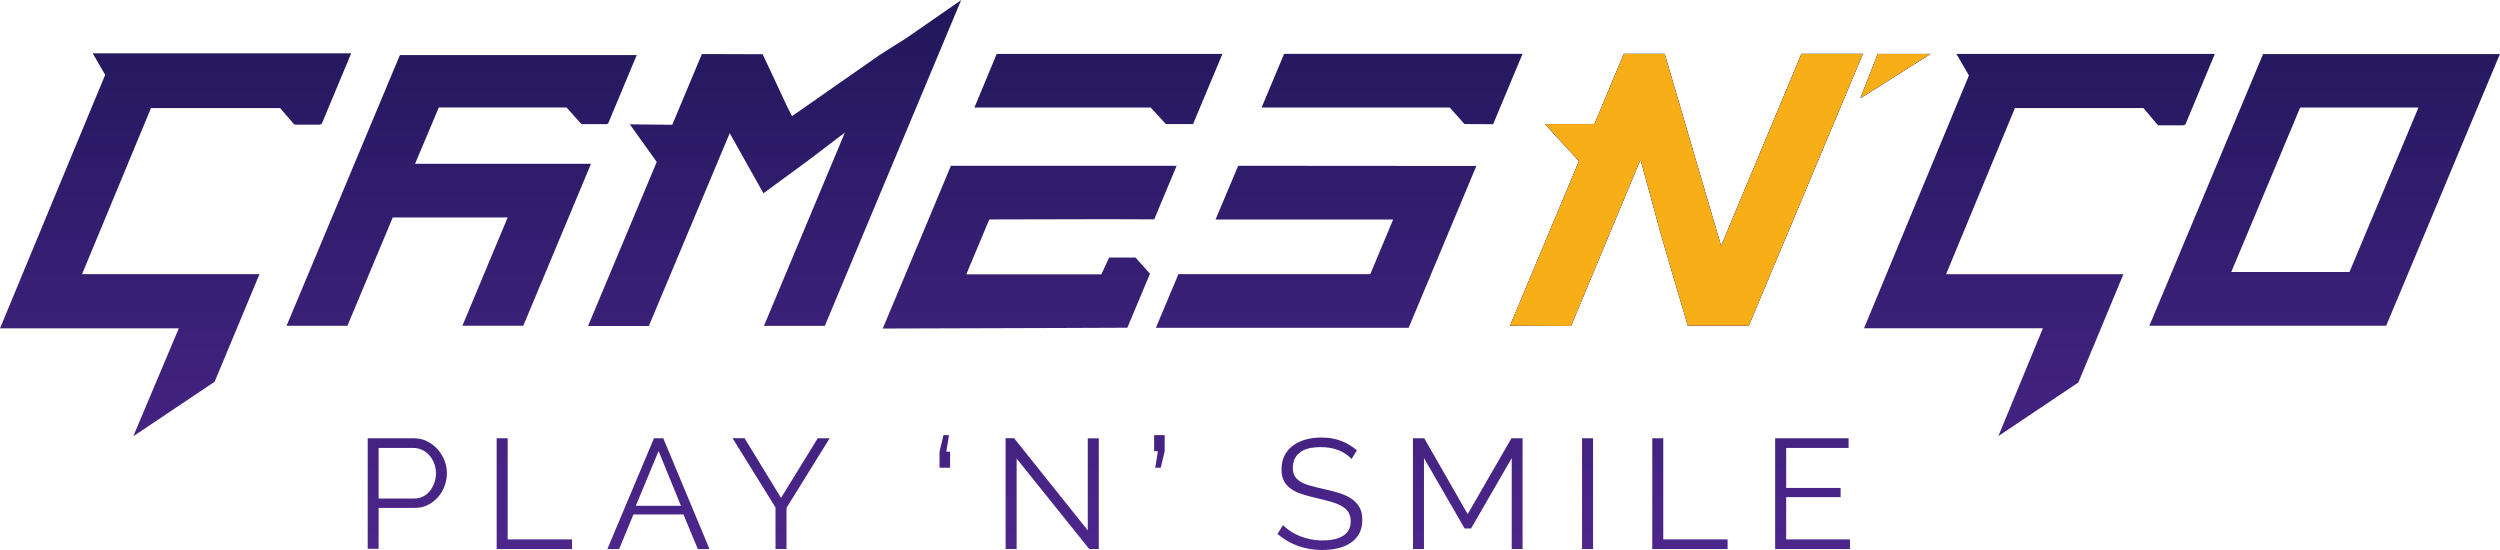 <svg width="250" height="55" viewBox="0 0 250 55" fill="none" xmlns="http://www.w3.org/2000/svg">
<g clip-path="url(#clip0_48_633)">
<path d="M226.31 5.404L224.043 10.817L221.766 16.258L219.49 21.699L217.214 27.139L214.937 32.571H238.618L240.895 27.139L243.171 21.699L245.447 16.258L247.724 10.817L249.991 5.404H226.31ZM239.536 16.258L234.947 27.203H223.125L230.018 10.754H241.849L239.536 16.267V16.258ZM221.491 5.377L218.563 12.388C218.499 12.488 218.379 12.543 218.269 12.534H215.938C215.855 12.534 215.773 12.488 215.718 12.433L214.35 10.808H201.491L194.607 27.422H212.34L210.091 32.836L207.833 38.249L199.838 43.608L204.29 32.827H186.401L188.677 27.34L190.953 21.854L193.23 16.368L195.506 10.881L196.892 7.549L195.644 5.395H221.482L221.491 5.377ZM96.119 0L82.48 32.589H76.394L84.49 13.255L80.699 16.139L76.339 19.325L72.971 13.319L64.884 32.598H58.808L58.835 32.525L65.674 16.194L62.984 12.433L67.225 12.479L70.189 5.404L76.266 5.422L78.744 10.717L79.203 11.612L80.488 10.717L87.941 5.514L88.097 5.413L90.676 3.779L96.119 0.009V0ZM60.864 12.251C60.818 12.351 60.717 12.415 60.607 12.415H58.276C58.193 12.415 58.11 12.369 58.055 12.315L56.651 10.744H43.883L41.506 16.377H59.102L52.328 32.571H46.242L50.767 21.744H39.276L34.741 32.58H28.656L39.992 5.505H63.673L60.855 12.251H60.864ZM35.127 5.313L32.199 12.324C32.135 12.424 32.015 12.479 31.905 12.47H29.574C29.491 12.47 29.409 12.424 29.354 12.369L28.013 10.808H15.099L8.206 27.413H25.948L23.718 32.763L21.46 38.176L13.328 43.626L17.88 32.836H0L2.304 27.276L4.58 21.79L6.856 16.304L9.133 10.817L10.519 7.485L9.27 5.331H35.118L35.127 5.313ZM119.314 12.406H116.588L115.073 10.754H97.441L99.671 5.395H122.242L119.305 12.406H119.314ZM98.919 21.963L96.633 27.431H110.135L110.915 25.752H113.55L114.991 27.368H115L112.733 32.772L106.051 32.799L100.13 32.817L94.192 32.836L88.272 32.854L90.548 27.431L92.833 21.982L95.091 16.578H117.662L115.422 21.936L110.631 21.918L98.928 21.945L98.919 21.963ZM147.63 16.605L140.865 32.781H115.587L117.845 27.413H137.029L139.314 21.954H121.553L123.821 16.578L147.639 16.596L147.63 16.605ZM149.31 12.424L146.446 12.406L144.977 10.754H126.161L128.41 5.386H152.256L149.31 12.424ZM193.046 5.395L186.043 9.822L187.778 5.395H193.046ZM186.282 5.386L174.882 32.562H168.778L167.777 29.166L166.116 23.506L164.051 15.948L157.102 32.598L151.008 32.562L157.901 16.112L154.496 12.406H159.452L162.389 5.386H166.465L167.227 7.978L167.383 8.517L169.044 14.177L170.705 19.827L172.11 24.602L173.321 21.708L175.598 16.267L177.874 10.827L180.15 5.386H186.263H186.282ZM36.77 54.909V43.827H41.387C41.864 43.827 42.314 43.927 42.709 44.128C43.103 44.329 43.461 44.593 43.755 44.922C44.048 45.251 44.278 45.625 44.443 46.036C44.608 46.456 44.691 46.876 44.691 47.295C44.691 47.752 44.608 48.19 44.452 48.61C44.296 49.03 44.076 49.404 43.791 49.724C43.507 50.043 43.167 50.308 42.782 50.5C42.387 50.7 41.956 50.792 41.469 50.792H37.862V54.881H36.761L36.77 54.909ZM37.871 49.852H41.433C41.754 49.852 42.057 49.778 42.323 49.642C42.589 49.505 42.819 49.313 43.002 49.075C43.186 48.838 43.333 48.573 43.443 48.263C43.544 47.953 43.599 47.633 43.599 47.305C43.599 46.976 43.535 46.638 43.415 46.328C43.296 46.017 43.131 45.753 42.929 45.525C42.727 45.296 42.488 45.114 42.204 44.986C41.919 44.858 41.635 44.794 41.332 44.794H37.862V49.852H37.871ZM49.666 54.909V43.827H50.767V53.941H57.202V54.909H49.666ZM65.398 43.827H66.325L70.951 54.909H69.786L68.344 51.449H63.342L61.91 54.909H60.735L65.398 43.827ZM68.097 50.582L65.857 45.105L63.581 50.582H68.097ZM74.458 43.827L78.102 49.788L81.773 43.827H82.966L78.652 50.783V54.9H77.551V50.746L73.255 43.817H74.467L74.458 43.827ZM94.898 43.516L94.632 45.169H95.009V46.775H93.953V45.169L94.348 43.516H94.898ZM101.663 45.853V54.9H100.562V43.817H101.406L108.777 53.037V43.836H109.878V54.9H108.924L101.663 45.853ZM115.523 46.775L115.789 45.123H115.413V43.516H116.468V45.123L116.074 46.775H115.523ZM135.156 45.899C134.844 45.543 134.422 45.26 133.899 45.041C133.376 44.822 132.779 44.712 132.109 44.712C131.127 44.712 130.411 44.895 129.961 45.269C129.511 45.634 129.282 46.136 129.282 46.775C129.282 47.104 129.346 47.378 129.465 47.597C129.585 47.807 129.768 47.998 130.025 48.154C130.273 48.309 130.594 48.446 130.989 48.555C131.384 48.674 131.843 48.783 132.375 48.902C132.972 49.03 133.504 49.167 133.981 49.322C134.459 49.477 134.863 49.669 135.193 49.906C135.523 50.144 135.78 50.427 135.964 50.755C136.148 51.084 136.23 51.504 136.23 52.006C136.23 52.508 136.129 52.955 135.936 53.33C135.734 53.704 135.459 54.014 135.101 54.261C134.743 54.507 134.321 54.699 133.835 54.817C133.339 54.936 132.806 55 132.219 55C130.493 55 129.007 54.461 127.749 53.393L128.3 52.508C128.502 52.718 128.74 52.91 129.016 53.101C129.291 53.293 129.603 53.448 129.943 53.594C130.282 53.731 130.649 53.841 131.035 53.923C131.421 54.005 131.834 54.041 132.256 54.041C133.146 54.041 133.835 53.886 134.33 53.567C134.826 53.247 135.074 52.773 135.074 52.124C135.074 51.778 135 51.495 134.863 51.257C134.725 51.02 134.514 50.819 134.229 50.646C133.945 50.472 133.596 50.326 133.174 50.198C132.751 50.071 132.265 49.952 131.714 49.824C131.127 49.687 130.613 49.55 130.172 49.404C129.732 49.258 129.364 49.075 129.062 48.856C128.759 48.637 128.529 48.373 128.382 48.071C128.235 47.77 128.153 47.387 128.153 46.939C128.153 46.428 128.245 45.972 128.447 45.57C128.649 45.169 128.915 44.84 129.273 44.575C129.631 44.31 130.044 44.109 130.53 43.964C131.007 43.827 131.54 43.754 132.127 43.754C132.871 43.754 133.532 43.863 134.11 44.091C134.688 44.31 135.22 44.63 135.689 45.032L135.156 45.908V45.899ZM151.173 54.909V45.807L147.107 52.846H146.464L142.398 45.807V54.909H141.297V43.827H142.426L146.767 51.412L151.146 43.827H152.256V54.909H151.155H151.173ZM158.204 54.909V43.827H159.305V54.909H158.204ZM165.226 54.909V43.827H166.327V53.941H172.761V54.909H165.226ZM184.997 53.941V54.909H177.516V43.827H184.859V44.794H178.617V48.792H184.06V49.715H178.617V53.941H185.006H184.997Z" fill="url(#paint0_linear_48_633)"/>
<path d="M193.046 5.395L186.043 9.822L187.778 5.395H193.046Z" fill="url(#paint1_linear_48_633)"/>
<path d="M186.282 5.386L174.882 32.562H168.778L167.777 29.166L166.116 23.506L164.051 15.948L157.102 32.598L151.008 32.562L157.901 16.112L154.496 12.406H159.452L162.389 5.386H166.465L167.227 7.978L167.383 8.517L169.044 14.177L170.705 19.827L172.11 24.602L173.321 21.708L175.598 16.267L177.874 10.827L180.15 5.386H186.263H186.282Z" fill="url(#paint2_linear_48_633)"/>
<path d="M193.046 5.395L186.043 9.822L187.778 5.395H193.046Z" fill="#F8AE16"/>
<path d="M186.282 5.386L174.882 32.562H168.778L167.777 29.166L166.116 23.506L164.051 15.948L157.102 32.598L151.008 32.562L157.901 16.112L154.496 12.406H159.452L162.389 5.386H166.465L167.227 7.978L167.383 8.517L169.044 14.177L170.705 19.827L172.11 24.602L173.321 21.708L175.598 16.267L177.874 10.827L180.15 5.386H186.263H186.282Z" fill="#F8AE16"/>
</g>
<defs>
<linearGradient id="paint0_linear_48_633" x1="124.995" y1="55" x2="124.995" y2="0" gradientUnits="userSpaceOnUse">
<stop stop-color="#4D268C"/>
<stop offset="1" stop-color="#21175B"/>
</linearGradient>
<linearGradient id="paint1_linear_48_633" x1="189.549" y1="9.813" x2="189.549" y2="5.395" gradientUnits="userSpaceOnUse">
<stop stop-color="#4D268C"/>
<stop offset="1" stop-color="#21175B"/>
</linearGradient>
<linearGradient id="paint2_linear_48_633" x1="168.649" y1="32.589" x2="168.649" y2="5.377" gradientUnits="userSpaceOnUse">
<stop stop-color="#4D268C"/>
<stop offset="1" stop-color="#21175B"/>
</linearGradient>
<clipPath id="clip0_48_633">
<rect width="250" height="55" fill="white"/>
</clipPath>
</defs>
</svg>
